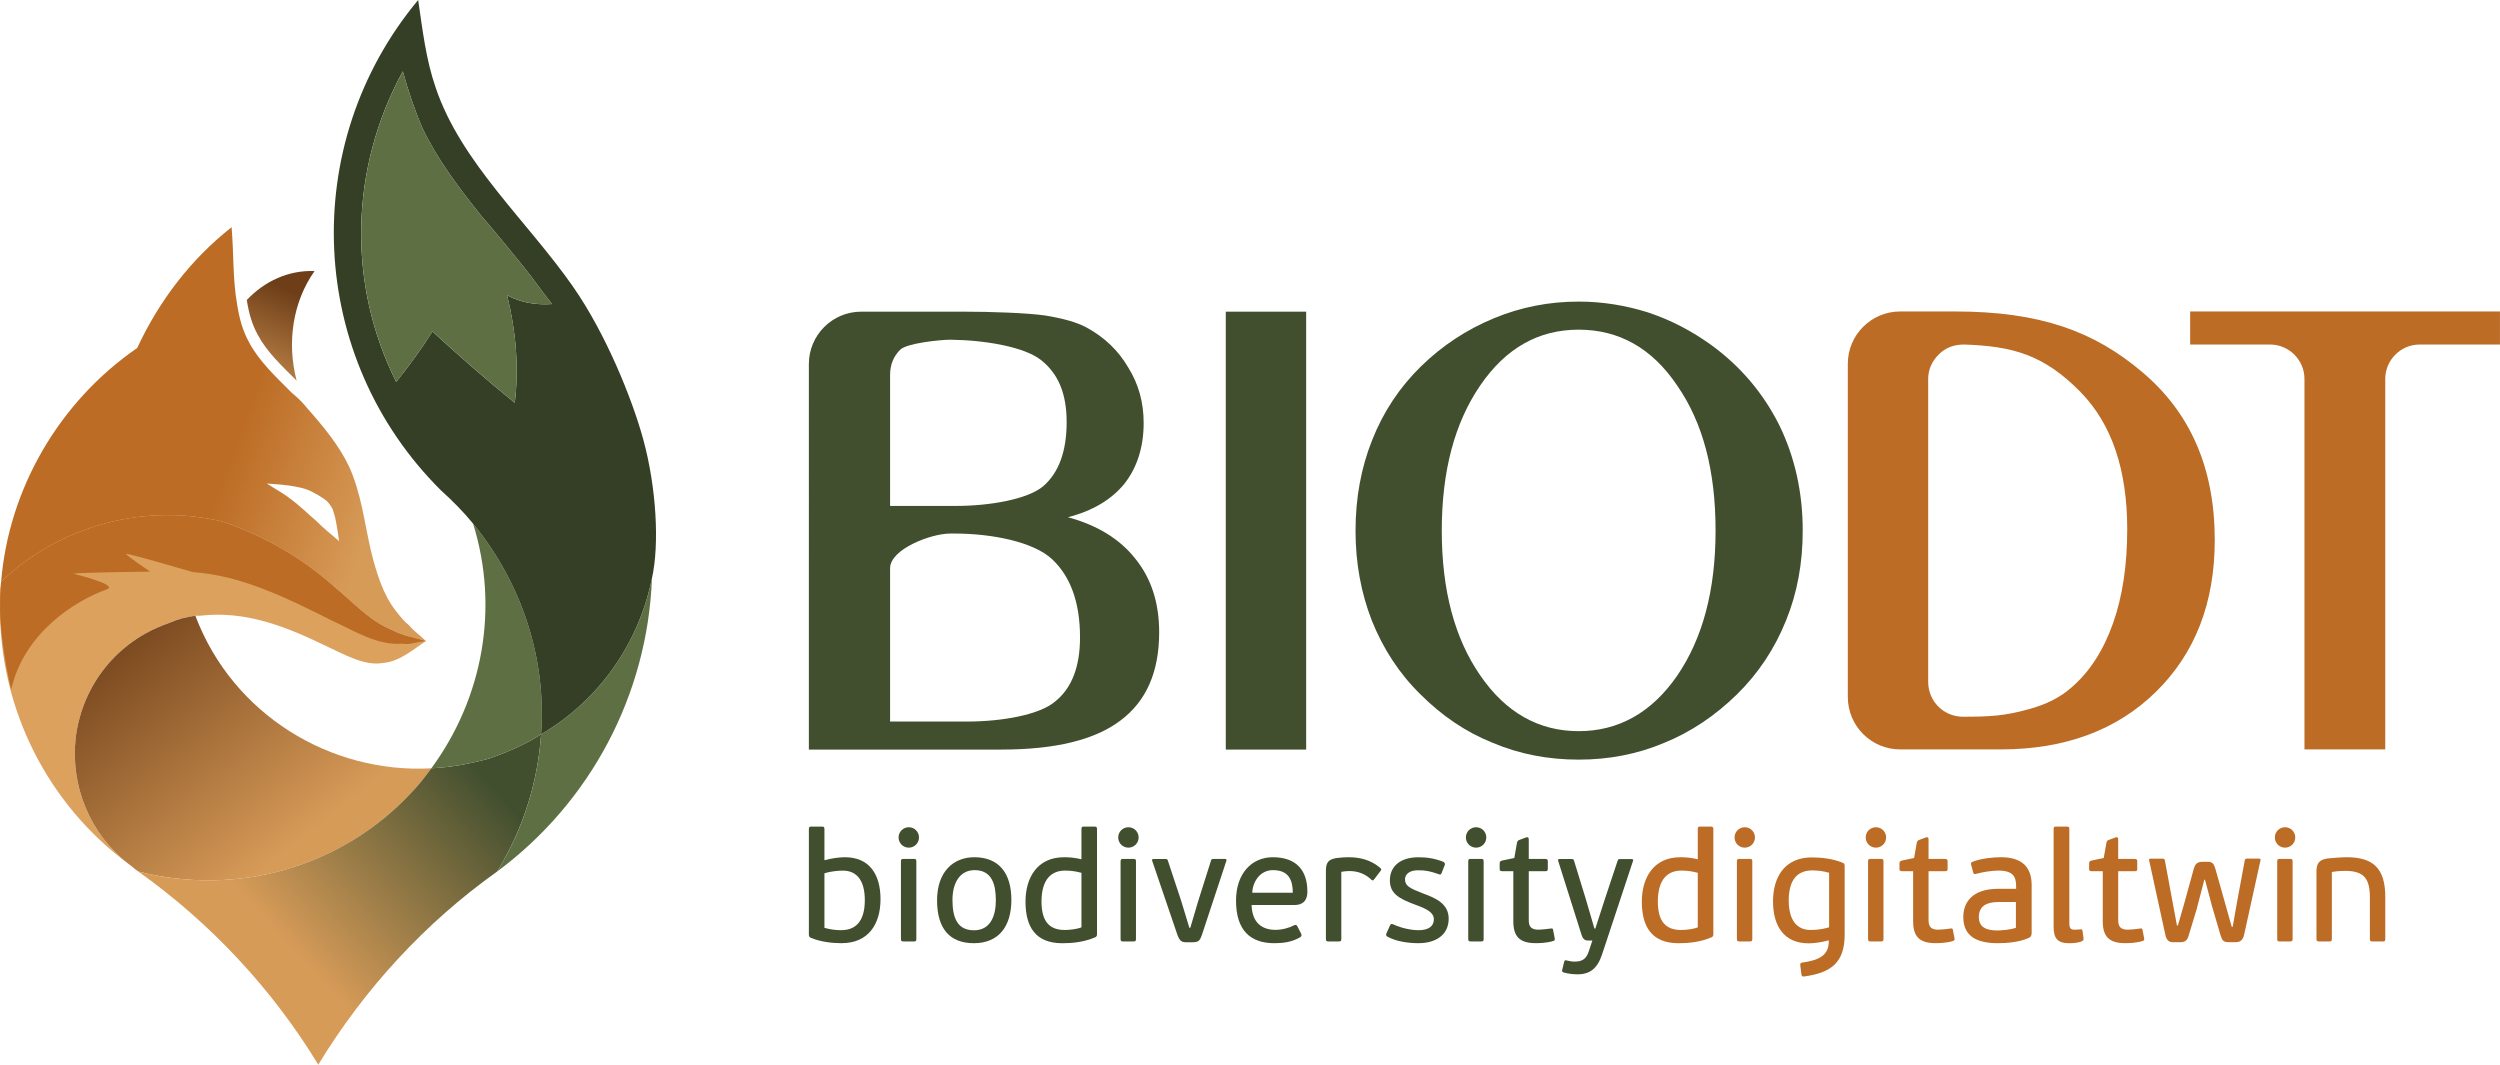 <svg xmlns="http://www.w3.org/2000/svg" xmlns:xlink="http://www.w3.org/1999/xlink" viewBox="0 0 741.81 315.91"><defs><style> .cls-1 { fill: url(#Sfumatura_senza_nome_6); } .cls-1, .cls-2, .cls-3, .cls-4, .cls-5, .cls-6, .cls-7, .cls-8 { fill-rule: evenodd; } .cls-2 { fill: url(#Sfumatura_senza_nome_5); } .cls-9, .cls-7 { fill: #bc6c25; } .cls-10 { fill: #414f2f; } .cls-3 { fill: url(#Sfumatura_senza_nome_6-2); } .cls-4 { fill: #353f26; } .cls-5 { fill: #5e7043; } .cls-6 { fill: #dda15e; } .cls-8 { fill: url(#Sfumatura_senza_nome_24); } </style><linearGradient id="Sfumatura_senza_nome_6" data-name="Sfumatura senza nome 6" x1="72.44" y1="119.65" x2="86.92" y2="86.61" gradientTransform="matrix(1, 0, 0, 1, 0, 0)" gradientUnits="userSpaceOnUse"><stop offset="0" stop-color="#d79b58"></stop><stop offset="1" stop-color="#6e3e18"></stop></linearGradient><linearGradient id="Sfumatura_senza_nome_6-2" data-name="Sfumatura senza nome 6" x1="88.46" y1="249.87" x2="32.79" y2="179.95" xlink:href="#Sfumatura_senza_nome_6"></linearGradient><linearGradient id="Sfumatura_senza_nome_5" data-name="Sfumatura senza nome 5" x1="80.72" y1="275.52" x2="137.81" y2="223.9" gradientTransform="matrix(1, 0, 0, 1, 0, 0)" gradientUnits="userSpaceOnUse"><stop offset="0" stop-color="#d79b58"></stop><stop offset="1" stop-color="#414f2f"></stop></linearGradient><linearGradient id="Sfumatura_senza_nome_24" data-name="Sfumatura senza nome 24" x1="112.91" y1="148.59" x2="69.46" y2="132.75" gradientTransform="matrix(1, 0, 0, 1, 0, 0)" gradientUnits="userSpaceOnUse"><stop offset="0" stop-color="#d79b58"></stop><stop offset="1" stop-color="#bc6c25"></stop></linearGradient></defs><g id="Livello_1" data-name="Livello 1"></g><g id="Livello_2" data-name="Livello 2"><g id="Livello_1-2" data-name="Livello 1"><g><g><path d="M64.16,154.37c-22.8-4.88-47.22,2.28-63.83,18.24-.33,2.93-.33,5.54-.33,8.15,0,29.96,14.33,57.97,38.1,75.56-11.4-8.8-17.26-23.12-15.63-37.46,1.96-15.63,12.38-28.66,27.36-33.87,2.93-1.3,5.53-1.95,8.14-2.28h1.3c13.68-1.63,25.73,3.26,37.78,9.12,5.54,2.61,11.4,5.86,16.61,4.88,4.56-.32,8.47-3.58,12.7-6.51h0c-3.26-.98-7.17-1.63-10.1-3.26-6.51-2.61-11.4-8.14-16.93-12.7-9.77-8.79-21.17-15.3-33.54-19.54-.65,0-.98-.33-1.63-.33h0Z" style="fill: #dda15e; fill-rule: evenodd;"></path><path d="M93.34,80.43c-7.69-.3-14.78,2.96-20.11,8.58,.59,3.84,1.48,7.1,3.26,10.35,2.66,5.03,7.1,9.17,11.53,13.6-2.95-11.24-1.18-23.36,5.32-32.53h0Z" style="fill: url(#Sfumatura_senza_nome_6); fill-rule: evenodd;"></path><path d="M127.99,227.98c-29.96,1.63-58.95-15.96-70.02-45.27-2.61,.33-5.21,.98-8.14,2.28-14.98,5.21-25.4,18.24-27.36,33.87-1.63,14.33,4.24,28.66,15.63,37.46,.98,.65,1.95,1.63,2.93,2.28,29.31,7.49,60.25-1.3,80.77-23.12,2.28-2.28,4.23-4.88,6.19-7.49h0Z" style="fill: url(#Sfumatura_senza_nome_6-2); fill-rule: evenodd;"></path><path d="M121.8,235.47c-20.52,21.82-51.46,30.61-80.77,23.12,21.5,15.31,39.74,34.85,53.41,57.32,13.68-22.47,31.59-42.01,53.09-57.32,7.81-12.71,12.05-26.71,13.03-40.71-4.56,2.93-9.77,5.21-15.31,7.16-5.86,1.63-11.4,2.61-17.26,2.93-1.95,2.61-3.91,5.21-6.19,7.49h0Z" style="fill: url(#Sfumatura_senza_nome_5); fill-rule: evenodd;"></path><path d="M160.56,217.88c1.63-22.15-5.54-44.62-20.19-62.53,7.81,25.08,2.93,51.78-12.38,72.63,5.86-.33,11.4-1.3,17.26-2.93,5.54-1.95,10.75-4.23,15.31-7.16h0Z" style="fill: #5e7043; fill-rule: evenodd;"></path><path d="M193.45,171.63c-3.91,19.22-15.63,36.15-32.89,46.25-.98,14.01-5.21,28.01-13.03,40.71,27.68-20.52,44.61-52.44,45.92-86.96h0Z" style="fill: #5e7043; fill-rule: evenodd;"></path><path d="M152.74,119.52c-8.47-6.84-16.61-14-24.43-21.17-3.26,5.21-6.84,10.1-10.75,14.98-14.65-29.31-13.68-63.51,1.96-92.17,1.63,5.86,3.58,11.73,5.86,16.94,4.56,9.44,10.75,17.59,17.26,25.73,4.23,4.88,8.47,10.1,12.7,15.31,2.93,3.58,5.54,7.49,8.47,11.08-4.56,.32-9.12-.33-13.35-2.61,2.61,10.42,3.58,21.5,2.28,31.92h0Zm17.26-34.52c-13.68-19.54-33.22-36.8-40.71-58.95-2.93-8.47-3.91-17.26-5.21-26.05-35.82,42.99-32.89,106.17,6.84,145.58,3.26,2.93,6.51,6.19,9.44,9.77,14.65,17.91,21.82,40.39,20.19,62.53,17.26-10.09,28.98-27.03,32.89-46.25,2.28-10.1,1.33-27.06-2.6-41.36-3.3-12.01-11.07-31.27-20.85-45.27Z" style="fill: #353f26; fill-rule: evenodd;"></path><path d="M125.39,38.1c-2.28-5.21-4.24-11.07-5.86-16.94-15.63,28.66-16.61,62.86-1.96,92.17,3.91-4.88,7.49-9.77,10.75-14.98,7.82,7.16,15.96,14.33,24.43,21.17,1.3-10.42,.33-21.49-2.28-31.92,4.24,2.28,8.79,2.93,13.35,2.61-2.93-3.58-5.54-7.49-8.47-11.08-4.24-5.21-8.47-10.42-12.7-15.31-6.51-8.14-12.7-16.29-17.26-25.73h0Z" style="fill: #5e7043; fill-rule: evenodd;"></path><path d="M121.48,185.64c-1.63-1.3-2.61-2.6-3.91-4.23-3.91-4.89-5.86-11.4-7.49-17.91-1.95-8.47-2.93-17.26-6.51-25.08-2.93-6.19-7.49-11.73-12.38-17.26-1.3-1.63-2.93-3.26-4.56-4.56-4.88-4.88-9.77-9.45-12.7-14.98-1.96-3.58-2.93-7.17-3.58-11.4-1.3-7.17-.98-15.31-1.63-22.8-12.05,9.45-21.49,21.82-28.01,35.83C17.59,119.2,2.61,144.93,.33,172.61c16.61-15.95,41.03-23.12,63.83-18.24,.65,0,.98,.33,1.63,.33,12.37,4.24,23.77,10.75,33.54,19.54,5.53,4.56,10.42,10.1,16.93,12.7,2.93,1.63,6.84,2.28,10.1,3.26-1.63-1.63-3.58-2.93-4.89-4.56Zm-27.59-31.03c-2.78-2.38-5.16-4.76-7.94-6.75-1.98-1.59-4.37-2.78-6.75-4.37,0,0,8.04,.3,12.03,1.82,1.76,.67,4.87,2.56,5.64,3.27,1.18,1.09,1.8,2.46,1.8,2.46,1.1,2.76,1.56,7.14,1.96,9.53-2.38-1.98-4.76-3.97-6.75-5.95Z" style="fill: url(#Sfumatura_senza_nome_24); fill-rule: evenodd;"></path><path d="M37.42,164.34c.68-.19,19.86,5.43,19.86,5.43,14.25,.93,28.15,7.78,40.96,14.26,7.13,3.22,13.64,7.6,21.33,6.96,1.94,.48,4.49-.7,6.67-.7,.04-.03,.09-.06,.13-.09-3.26-.98-7.17-1.63-10.1-3.26-6.51-2.61-11.4-8.14-16.93-12.7-9.77-8.79-21.17-15.3-33.54-19.54-.65,0-.98-.33-1.63-.33-22.8-4.88-47.22,2.28-63.83,18.24-.33,2.93-.33,5.54-.33,8.15,0,5.54,1.27,15.27,3.31,23.87,3.73-16.74,18.84-26.36,28.4-29.76,3.72-1.32-9.96-4.64-9.96-4.64,2.43-.39,22.8-.62,22.8-.62,0,0-7.13-4.75-7.13-5.26Z" style="fill: #bc6c25; fill-rule: evenodd;"></path></g><g><g><path d="M249.76,279.87c-2.98,0-6.34-.42-9.14-1.59-.42-.14-.61-.47-.61-.93v-31.33c0-.7,.28-.75,.84-.75h2.94c.61,0,.84,.05,.84,.75v9.23c2-.56,4.43-.89,6.06-.89,7.32,0,10.58,5.13,10.58,12.45s-3.54,13.05-11.52,13.05Zm-.14-3.87c4.15,0,6.99-2.47,6.99-8.9,0-5.83-2.38-8.76-6.48-8.76-1.12,0-3.22,.09-5.5,.79v16.18c1.68,.51,3.54,.7,4.99,.7Z" style="fill: #414f2f;"></path><path d="M269.66,251.52c-1.68,0-3.03-1.35-3.03-3.03s1.35-3.03,3.03-3.03,3.03,1.35,3.03,3.03-1.35,3.03-3.03,3.03Zm1.4,27.83h-2.89c-.56,0-.84-.05-.84-.75v-22.99c0-.7,.28-.75,.84-.75h2.89c.61,0,.84,.05,.84,.75v22.99c0,.7-.23,.75-.84,.75Z" style="fill: #414f2f;"></path><path d="M288.96,279.87c-7.13,0-10.91-4.29-10.91-12.73s4.8-12.78,11.05-12.78c7.23,0,11,4.66,11,12.64s-3.82,12.87-11.14,12.87Zm.23-21.68c-4.48,0-6.57,3.96-6.57,8.81,0,5.41,1.49,9.04,6.39,9.04s6.48-4.29,6.48-8.9-1.12-8.95-6.29-8.95Z" style="fill: #414f2f;"></path><path d="M315.67,254.36c1.31,0,3.22,.09,5.22,.61v-8.95c0-.7,.23-.75,.84-.75h2.94c.56,0,.84,.05,.84,.75v31.24c0,.42-.19,.75-.61,.89-3.36,1.45-6.95,1.73-9.7,1.73-7.97,0-10.91-4.9-10.91-12.36,0-6.95,3.4-13.15,11.38-13.15Zm.28,21.59c1.49,0,3.78-.28,4.94-.79v-16.18c-2.19-.56-3.45-.65-4.9-.65-3.92,0-6.95,2.47-6.95,9.18,0,6.15,2.56,8.44,6.9,8.44Z" style="fill: #414f2f;"></path><path d="M334.83,251.52c-1.68,0-3.03-1.35-3.03-3.03s1.35-3.03,3.03-3.03,3.03,1.35,3.03,3.03-1.35,3.03-3.03,3.03Zm1.4,27.83h-2.89c-.56,0-.84-.05-.84-.75v-22.99c0-.7,.28-.75,.84-.75h2.89c.61,0,.84,.05,.84,.75v22.99c0,.7-.23,.75-.84,.75Z" style="fill: #414f2f;"></path><path d="M354.04,279.59h-2.05c-1.26,0-1.91-.28-2.61-2.15l-7.51-22.05c-.09-.33,.05-.51,.42-.51h3.54c.51,0,.56,.14,.7,.47l3.96,11.98,2.42,7.97h.28l2.33-7.88,3.82-12.08c.14-.33,.19-.47,.7-.47h3.45c.37,0,.51,.19,.42,.51l-7.27,22.01c-.56,1.63-.98,2.19-2.61,2.19Z" style="fill: #414f2f;"></path><path d="M387.93,264.53c0,3.17-1.82,4.01-3.87,4.01h-12.68c.14,5.41,3.26,7.37,7.09,7.37,2.05,0,4.24-.65,5.5-1.35,.47-.23,.79-.14,.98,.28l1.12,2.19c.23,.51,.14,.84-.28,1.07-2.38,1.45-5.18,1.77-7.65,1.77-7.13,0-11.38-3.82-11.38-12.64,0-8.16,4.76-12.87,10.91-12.87,7.09,0,10.26,4.01,10.26,10.16Zm-10.21-6.34c-3.82,0-6.01,3.4-6.15,6.71h12.03c0-3.68-1.17-6.71-5.87-6.71Z" style="fill: #414f2f;"></path><path d="M406.86,260.98c-1.77-1.68-3.92-2.52-6.48-2.52-.79,0-1.63,.09-2.38,.23v19.91c0,.7-.23,.75-.84,.75h-2.89c-.56,0-.84-.05-.84-.75v-20.09c0-2.56,.65-3.54,3.26-3.92,1.12-.14,2.28-.23,3.4-.23,3.59,0,6.76,.84,9.51,3.22,.28,.23,.33,.51,.09,.79l-1.96,2.56c-.33,.51-.56,.28-.89,.05Z" style="fill: #414f2f;"></path><path d="M420.98,279.87c-2.98,0-6.62-.47-9.23-1.91-.37-.19-.65-.51-.33-1.07l.98-2.19c.23-.51,.42-.7,1.12-.37,2.47,1.12,5.27,1.68,7.46,1.68,2.94,0,4.48-1.21,4.48-3.22s-2.01-3.08-5.5-4.34c-5.08-1.86-7.55-3.45-7.55-7.23,0-4.1,3.03-6.85,8.49-6.85,2.56,0,4.9,.37,7.37,1.35,.42,.19,.56,.61,.42,.98l-.98,2.47c-.19,.42-.47,.37-.79,.23-2.56-.93-4.06-1.17-6.15-1.17-2.66,0-3.87,1.26-3.87,2.7,0,1.91,1.4,2.66,5.27,4.15,3.73,1.35,7.69,3.03,7.69,7.51,0,4.94-4.01,7.27-8.86,7.27Z" style="fill: #414f2f;"></path><path d="M437.99,251.52c-1.68,0-3.03-1.35-3.03-3.03s1.35-3.03,3.03-3.03,3.03,1.35,3.03,3.03-1.35,3.03-3.03,3.03Zm1.4,27.83h-2.89c-.56,0-.84-.05-.84-.75v-22.99c0-.7,.28-.75,.84-.75h2.89c.61,0,.84,.05,.84,.75v22.99c0,.7-.23,.75-.84,.75Z" style="fill: #414f2f;"></path><path d="M444.99,257.77v-1.54c0-.51,.14-.75,.75-.89l3.59-.75,.79-4.48c.14-.7,.37-.75,.98-.98l1.73-.65c.51-.14,.79-.05,.79,.65v5.74h4.9c.7,0,.75,.33,.75,.75v2.14c0,.51-.05,.75-.75,.75h-4.9v14.55c0,2.05,.89,2.8,2.89,2.8,.79,0,2.61-.19,3.54-.33,.61-.14,.75,.05,.79,.42l.47,2.42c.05,.37,.14,.65-.42,.84-1.91,.61-4.24,.65-5.18,.65-4.9,0-6.67-2.05-6.67-6.53v-14.83h-3.31c-.7,0-.75-.33-.75-.75Z" style="fill: #414f2f;"></path><path d="M467.92,289.1c-.79,0-2.28-.09-3.82-.51-.51-.14-.7-.37-.56-.79l.56-2.33c.14-.56,.33-.61,.84-.47,1.07,.23,1.4,.33,2.28,.33,2.24,0,3.45-.75,4.2-3.03l1.07-3.22h-.98c-.98,0-1.73-.05-2.28-1.86l-6.9-21.82c-.09-.33,.05-.51,.42-.51h3.59c.51,0,.56,.14,.7,.47l3.54,11.52,2.52,8.63h.28l2.8-8.67,3.82-11.47c.14-.33,.19-.47,.7-.47h3.45c.37,0,.51,.19,.42,.51l-9.23,27.88c-1.45,4.29-3.73,5.83-7.41,5.83Z" style="fill: #414f2f;"></path><path d="M498.55,254.36c1.31,0,3.22,.09,5.22,.61v-8.95c0-.7,.23-.75,.84-.75h2.94c.56,0,.84,.05,.84,.75v31.24c0,.42-.19,.75-.61,.89-3.36,1.45-6.95,1.73-9.7,1.73-7.97,0-10.91-4.9-10.91-12.36,0-6.95,3.4-13.15,11.38-13.15Zm.28,21.59c1.49,0,3.78-.28,4.94-.79v-16.18c-2.19-.56-3.45-.65-4.9-.65-3.92,0-6.95,2.47-6.95,9.18,0,6.15,2.56,8.44,6.9,8.44Z" style="fill: #bc6c25;"></path><path d="M517.71,251.52c-1.68,0-3.03-1.35-3.03-3.03s1.35-3.03,3.03-3.03,3.03,1.35,3.03,3.03-1.35,3.03-3.03,3.03Zm1.4,27.83h-2.89c-.56,0-.84-.05-.84-.75v-22.99c0-.7,.28-.75,.84-.75h2.89c.61,0,.84,.05,.84,.75v22.99c0,.7-.23,.75-.84,.75Z" style="fill: #bc6c25;"></path><path d="M546.75,255.99c.42,.14,.61,.47,.61,.93v20.37c0,8.3-3.96,11.33-11.98,12.45-.51,.05-.7,0-.84-.51l-.37-2.94c0-.37,.19-.61,.51-.65,5.36-.75,7.97-2.29,7.97-6.39v-.23c-2.01,.56-4.34,.89-5.97,.89-7.32,0-10.58-5.13-10.58-12.45s3.54-13.05,11.52-13.05c2.98,0,6.34,.42,9.14,1.59Zm-9,2.28c-4.15,0-6.99,2.47-6.99,8.9,0,5.83,2.38,8.77,6.48,8.77,1.12,0,3.22-.09,5.5-.79v-16.18c-1.68-.51-3.54-.7-4.99-.7Z" style="fill: #bc6c25;"></path><path d="M556.63,251.52c-1.68,0-3.03-1.35-3.03-3.03s1.35-3.03,3.03-3.03,3.03,1.35,3.03,3.03-1.35,3.03-3.03,3.03Zm1.4,27.83h-2.89c-.56,0-.84-.05-.84-.75v-22.99c0-.7,.28-.75,.84-.75h2.89c.61,0,.84,.05,.84,.75v22.99c0,.7-.23,.75-.84,.75Z" style="fill: #bc6c25;"></path><path d="M563.62,257.77v-1.54c0-.51,.14-.75,.75-.89l3.59-.75,.79-4.48c.14-.7,.37-.75,.98-.98l1.73-.65c.51-.14,.79-.05,.79,.65v5.74h4.9c.7,0,.75,.33,.75,.75v2.14c0,.51-.05,.75-.75,.75h-4.9v14.55c0,2.05,.89,2.8,2.89,2.8,.79,0,2.61-.19,3.54-.33,.61-.14,.75,.05,.79,.42l.47,2.42c.05,.37,.14,.65-.42,.84-1.91,.61-4.24,.65-5.18,.65-4.9,0-6.67-2.05-6.67-6.53v-14.83h-3.31c-.7,0-.75-.33-.75-.75Z" style="fill: #bc6c25;"></path><path d="M602.04,278.28c-2.8,1.26-6.34,1.59-9.32,1.59-8.11,0-10.16-3.64-10.16-7.79s2.47-8.35,10.35-8.35h5.32v-.84c0-2.75-.93-4.57-5.27-4.57-2.24,0-5.04,.56-6.43,.93-.61,.19-.89,.19-1.03-.37l-.61-2.28c-.14-.42,0-.75,.42-.89,2.47-.98,5.97-1.35,8.44-1.35,6.34,0,9.09,3.03,9.09,8.3v14.27c0,.65-.28,1.12-.79,1.35Zm-8.86-10.63c-2.24,0-6.01,.33-6.01,4.43,0,3.03,2.14,4.01,5.5,4.01,1.03,0,3.59-.14,5.5-.79v-7.65h-4.99Z" style="fill: #bc6c25;"></path><path d="M617.7,279.31c-1.17,.51-2.75,.56-3.82,.56-3.31,0-4.52-1.45-4.52-4.8v-29.05c0-.7,.23-.75,.84-.75h2.98c.61,0,.84,.05,.84,.75v27.79c0,1.68,.42,2.05,1.54,2.05,.56,0,1.17-.05,1.68-.09s.65,0,.7,.51l.28,2.05c.05,.56,.05,.65-.51,.98Z" style="fill: #bc6c25;"></path><path d="M619.89,257.77v-1.54c0-.51,.14-.75,.75-.89l3.59-.75,.79-4.48c.14-.7,.37-.75,.98-.98l1.73-.65c.51-.14,.79-.05,.79,.65v5.74h4.9c.7,0,.75,.33,.75,.75v2.14c0,.51-.05,.75-.75,.75h-4.9v14.55c0,2.05,.89,2.8,2.89,2.8,.79,0,2.61-.19,3.54-.33,.61-.14,.75,.05,.79,.42l.47,2.42c.05,.37,.14,.65-.42,.84-1.91,.61-4.24,.65-5.18,.65-4.9,0-6.67-2.05-6.67-6.53v-14.83h-3.31c-.7,0-.75-.33-.75-.75Z" style="fill: #bc6c25;"></path><path d="M651.97,269.23l-2.52,8.3c-.37,1.3-.89,2.05-2.52,2.05h-2.01c-1.16,0-2-.33-2.42-2.24l-4.8-22.05c-.09-.33,.05-.51,.42-.51h3.54c.51,0,.56,.14,.7,.47l2.33,12.59,1.26,6.76h.28l1.77-6.11,2.98-10.82c.33-.98,.75-1.96,2.56-1.96h1.58c1.49,0,1.87,.84,2.24,2.1l2.8,9.93,2.05,7.27h.28l1.26-7.18,2.33-12.59c.14-.33,.19-.47,.7-.47h3.54c.37,0,.51,.19,.42,.51l-4.85,22.05c-.42,1.91-1.45,2.24-2.61,2.24h-1.87c-1.63,0-2-.42-2.52-2.05l-2.52-8.58-2.1-7.93h-.19l-2.14,8.2Z" style="fill: #bc6c25;"></path><path d="M678.03,251.52c-1.68,0-3.03-1.35-3.03-3.03s1.35-3.03,3.03-3.03,3.03,1.35,3.03,3.03-1.35,3.03-3.03,3.03Zm1.4,27.83h-2.89c-.56,0-.84-.05-.84-.75v-22.99c0-.7,.28-.75,.84-.75h2.89c.61,0,.84,.05,.84,.75v22.99c0,.7-.23,.75-.84,.75Z" style="fill: #bc6c25;"></path><path d="M706.93,279.35h-2.89c-.56,0-.84-.05-.84-.75v-12.31c0-5.31-1.54-7.88-7.27-7.88-.7,0-2.1,0-4.01,.33v19.86c0,.7-.23,.75-.84,.75h-2.89c-.56,0-.84-.05-.84-.75v-19.95c0-2.29,.65-3.54,3.26-3.92,1.26-.14,4.24-.37,5.69-.37,7.97,0,11.47,3.36,11.47,11.8v12.45c0,.7-.23,.75-.84,.75Z" style="fill: #bc6c25;"></path></g><g><path d="M264.11,168.63v45.47h22.87c10.31,0,21.68-1.99,26.28-6.09,4.84-3.98,7.21-10.31,7.21-18.88,0-10.44-2.86-18.14-8.32-23.23-5.47-5.09-17.71-7.58-28.89-7.58h-1.37c-5.59,0-17.78,4.6-17.78,10.31h0Zm0-57.52v39.01h19.52c10.19,0,21.31-1.99,25.91-5.84,4.6-3.98,6.96-10.31,6.96-19.01s-2.61-14.53-7.7-18.51c-4.97-3.85-16.47-5.84-26.78-5.96-2.86,0-12.93,.99-14.92,2.98-1.99,1.99-2.98,4.47-2.98,7.33h0Zm33.12,111.31h-57.22V108.01c0-8.57,6.96-15.53,15.53-15.53h30.45c8.07,0,18.7,.37,24.04,1.12,5.34,.87,9.44,1.99,12.42,3.6,5.22,2.86,9.32,6.71,12.3,11.8,3.11,4.97,4.6,10.44,4.6,16.52,0,7.21-1.99,13.29-5.71,18.01-3.85,4.72-9.44,8.07-16.77,9.94,8.7,2.36,15.4,6.46,20,12.3,4.72,5.84,7.08,13.04,7.08,21.86,0,11.8-3.85,20.5-11.55,26.21-7.58,5.71-19.26,8.57-35.16,8.57h0Z" style="fill: #414f2f;"></path><path d="M572.14,112.54v89.82c0,5.71,4.6,10.31,10.31,10.31,7.95,0,12.48-.25,19.56-2.24,5.09-1.37,9.32-3.48,12.67-6.46,5.34-4.6,9.44-10.93,12.3-19.01,2.86-8.07,4.22-17.39,4.22-27.95,0-17.64-4.6-31.18-13.79-40.62-11.06-11.3-20.43-13.67-34.59-14.16-2.98,0-5.47,.87-7.58,2.98-1.99,1.99-3.11,4.47-3.11,7.33h0Zm-23.85,94.29V107.95c0-8.57,6.96-15.53,15.53-15.53h16.27c25.34,0,41.42,5.96,55.59,18.01,14.29,12.05,21.49,28.57,21.49,49.82,0,18.63-5.84,33.67-17.52,45.1-11.55,11.3-26.96,17.02-45.96,17.02h-29.87c-8.57,0-15.53-6.96-15.53-15.53h0Z" style="fill: #bc6c25;"></path><rect x="363.72" y="92.48" width="23.85" height="129.94" style="fill: #414f2f;"></rect><path d="M509.05,157.45c0-17.76-3.73-32.05-11.43-43.11-7.45-11.06-17.27-16.52-29.19-16.52s-21.62,5.47-29.19,16.52c-7.58,11.06-11.43,25.34-11.43,43.11s3.85,32.05,11.43,42.98c7.58,11.06,17.39,16.52,29.19,16.52s21.62-5.47,29.19-16.4c7.58-11.06,11.43-25.34,11.43-43.11h0Zm-40.62,67.95c-9.07,0-17.52-1.62-25.47-4.97-8.07-3.23-15.16-8.07-21.49-14.41-6.34-6.21-11.06-13.54-14.41-21.86-3.23-8.32-4.84-17.14-4.84-26.71s1.62-18.63,4.97-26.96c3.23-8.2,8.07-15.53,14.41-21.74,6.34-6.21,13.54-10.93,21.62-14.29,8.07-3.35,16.4-4.97,25.22-4.97,7.08,0,13.91,1.12,20.62,3.23,6.71,2.24,12.92,5.47,18.76,9.69,8.7,6.34,15.4,14.29,20.13,23.73,4.6,9.44,6.96,19.88,6.96,31.31,0,9.57-1.61,18.51-4.97,26.71-3.35,8.32-8.2,15.65-14.53,21.86-6.46,6.34-13.67,11.18-21.62,14.41-7.95,3.35-16.4,4.97-25.34,4.97h0Z" style="fill: #414f2f;"></path><path d="M683.79,222.36V112.42c0-5.59-4.6-10.19-10.19-10.19h-23.73v-9.81h91.93v9.81h-23.85c-5.59,0-10.19,4.6-10.19,10.19v109.94h-23.98Z" style="fill: #bc6c25;"></path></g></g></g></g></g></svg>